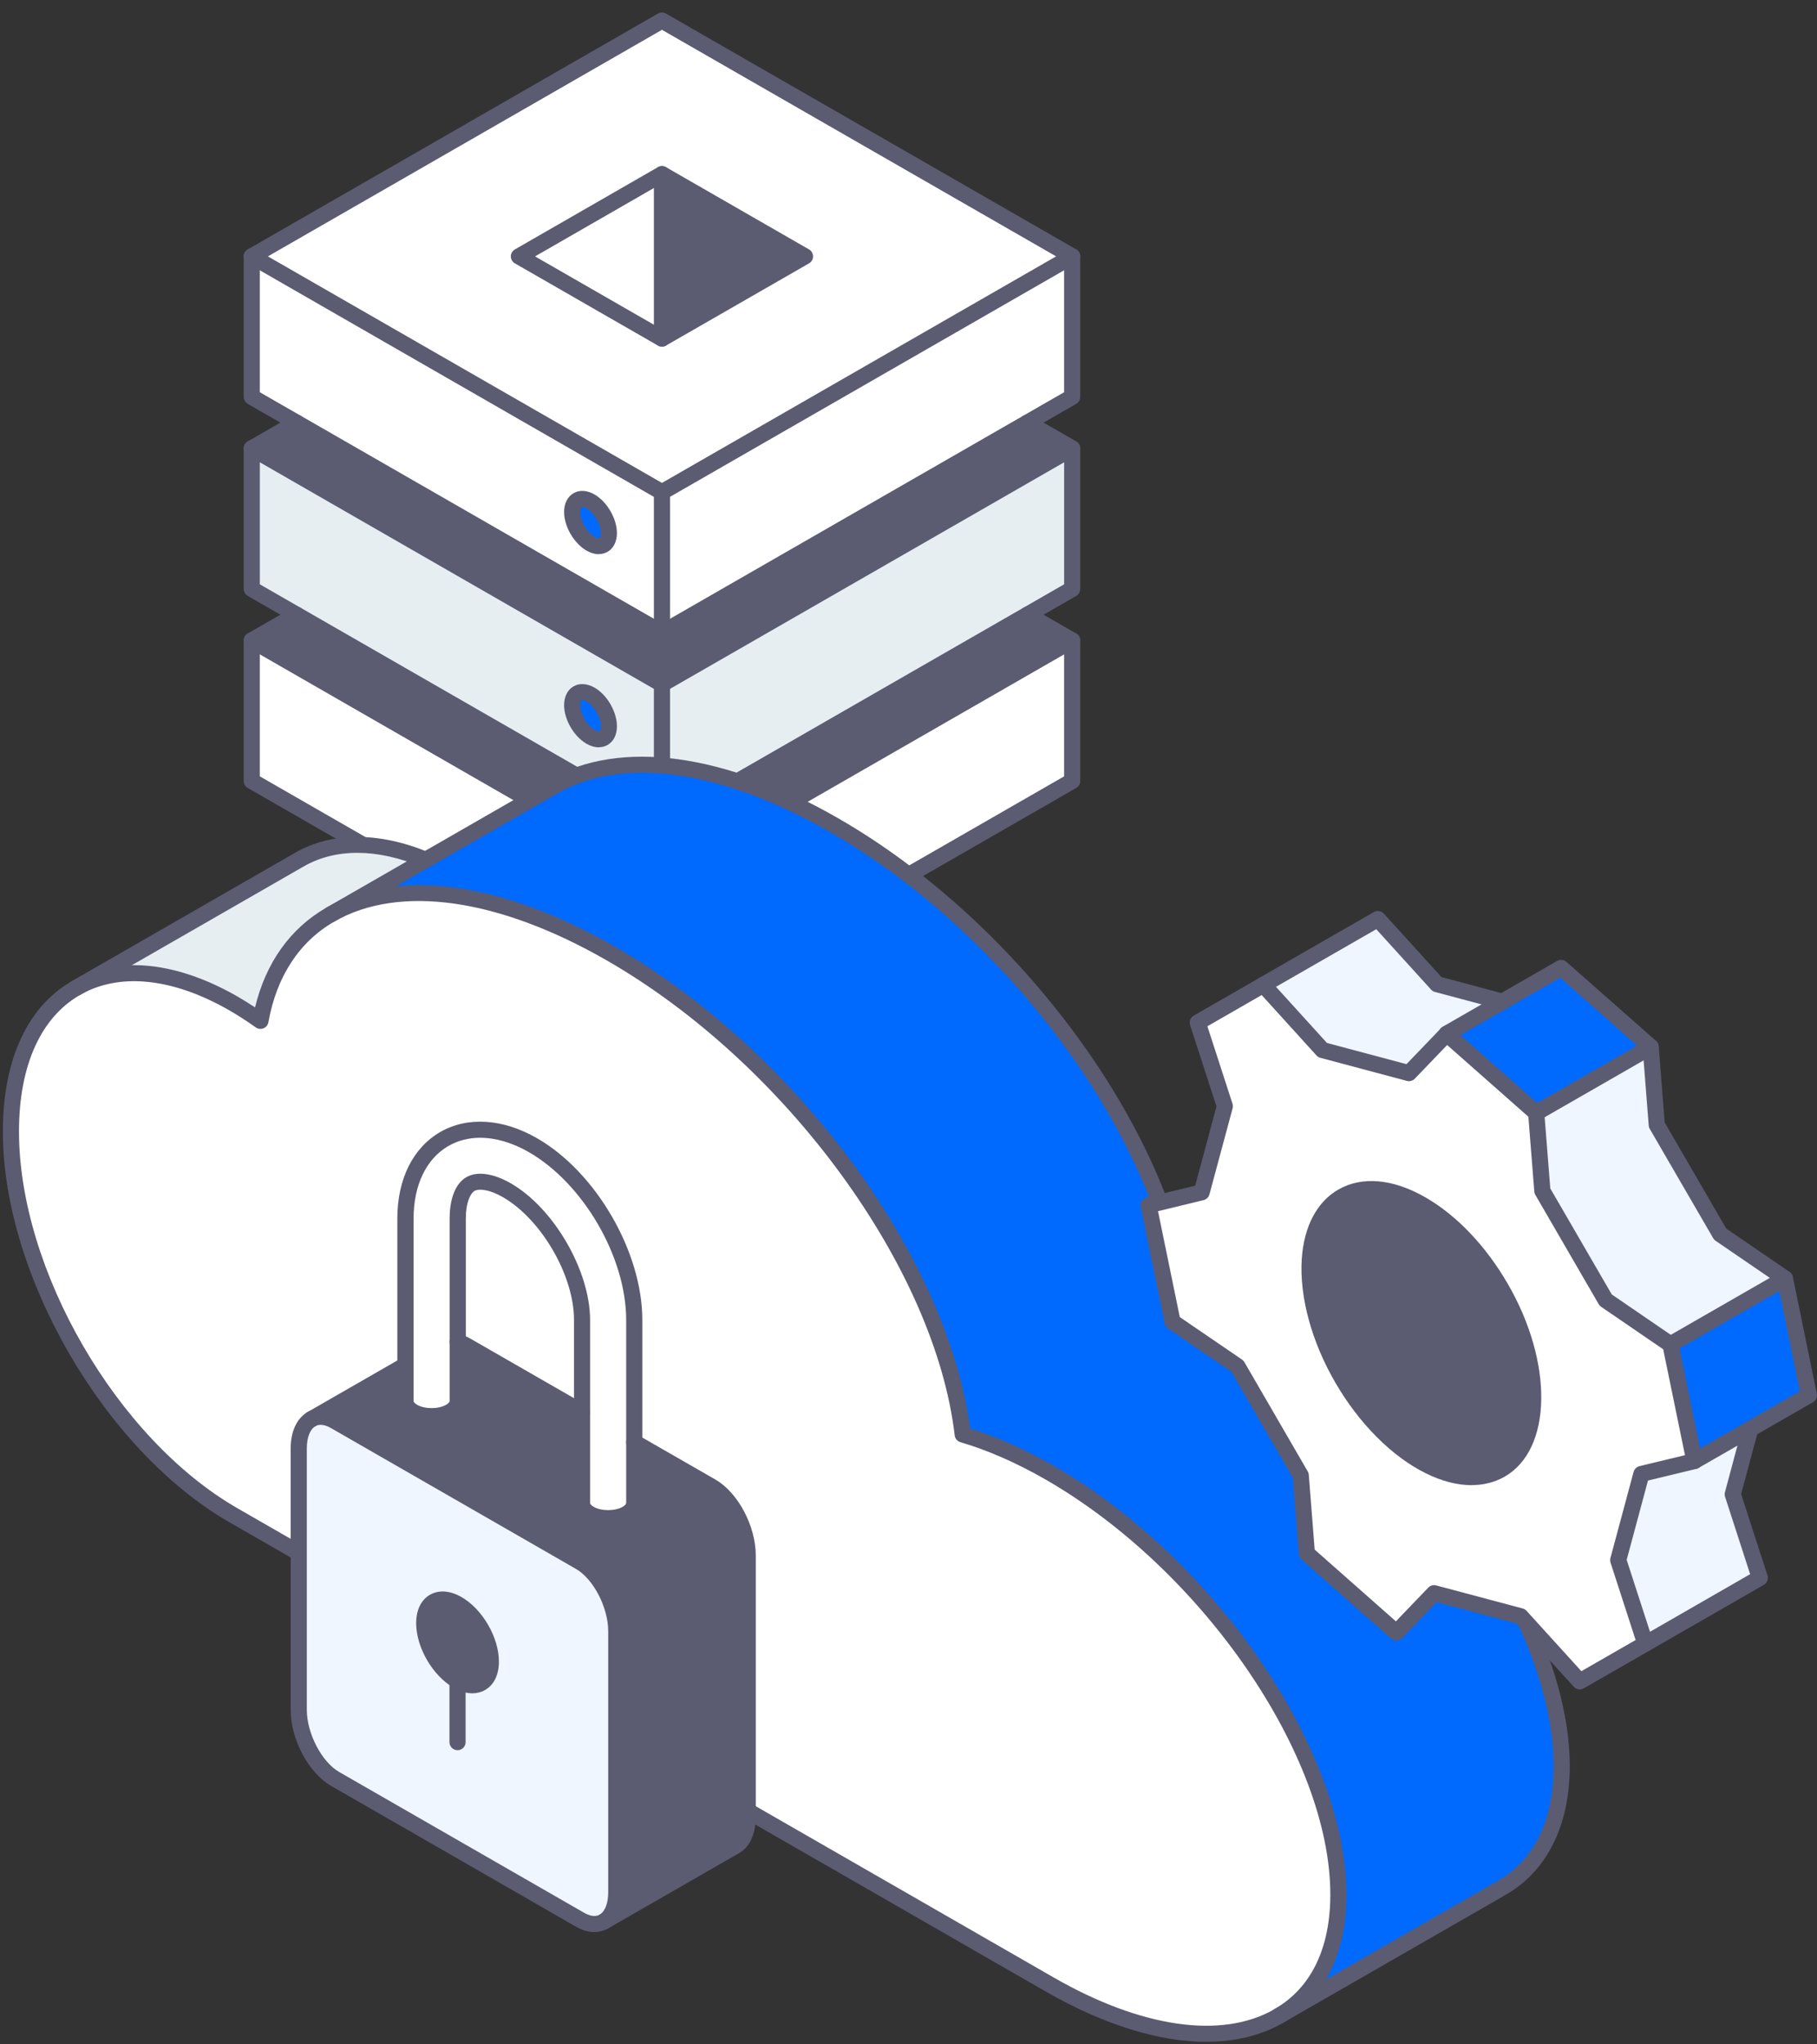 <svg width="120" height="135" viewBox="0 0 120 135" fill="none" xmlns="http://www.w3.org/2000/svg">
<rect x="0" y="0" width="120" height="135" fill="#333333" stroke="none"/>
<g clip-path="url(#clip0_7821_4413)">
<path d="M16.624 42.296V51.577L43.714 67.151V57.87L16.624 42.296ZM38.999 61.403C38.328 61.018 37.788 60.084 37.788 59.313C37.788 58.542 38.331 58.234 38.999 58.616C39.667 59.002 40.211 59.935 40.211 60.706C40.211 61.477 39.667 61.785 38.999 61.403Z" fill="white"/>
<path d="M16.624 29.612V38.893L43.714 54.467V45.186L16.624 29.612ZM38.999 48.648C38.328 48.266 37.788 47.329 37.788 46.562C37.788 45.794 38.331 45.479 38.999 45.865C39.667 46.247 40.211 47.184 40.211 47.952C40.211 48.719 39.667 49.034 38.999 48.648Z" fill="#E7EEF2"/>
<path d="M16.624 16.931V26.212L43.714 41.786V32.505L16.624 16.931ZM38.999 35.897C38.328 35.515 37.788 34.578 37.788 33.81C37.788 33.043 38.331 32.728 38.999 33.113C39.667 33.499 40.211 34.433 40.211 35.2C40.211 35.968 39.667 36.283 38.999 35.897Z" fill="white"/>
<path d="M16.624 16.931L43.714 32.505L70.808 16.931L43.718 1.357L16.627 16.931H16.624ZM43.718 22.361L34.271 16.931L43.718 11.498L53.165 16.931L43.718 22.361Z" fill="white"/>
<path d="M16.624 29.612L43.718 45.182L70.811 29.612L67.852 27.91L43.718 41.783L19.583 27.91L16.624 29.612Z" fill="#5B5B72"/>
<path d="M16.624 42.296L43.718 57.866L70.811 42.296L67.852 40.591L43.718 54.467L19.583 40.594L16.624 42.296Z" fill="#5B5B72"/>
<path d="M34.267 16.931L43.718 22.361V11.498L34.267 16.931Z" fill="white"/>
<path d="M37.788 33.807C37.788 34.574 38.331 35.512 38.999 35.894C39.667 36.279 40.211 35.968 40.211 35.197C40.211 34.426 39.667 33.495 38.999 33.11C38.328 32.724 37.788 33.039 37.788 33.807Z" fill="#006AFF"/>
<path d="M37.788 46.562C37.788 47.329 38.331 48.267 38.999 48.648C39.667 49.034 40.211 48.719 40.211 47.952C40.211 47.184 39.667 46.247 38.999 45.865C38.328 45.479 37.788 45.794 37.788 46.562Z" fill="#006AFF"/>
<path d="M37.788 59.313C37.788 60.084 38.331 61.018 38.999 61.403C39.667 61.785 40.211 61.474 40.211 60.706C40.211 59.939 39.667 59.002 38.999 58.616C38.328 58.234 37.788 58.545 37.788 59.313Z" fill="white"/>
<path d="M43.718 57.866V67.147L70.811 51.577V42.296L43.718 57.866Z" fill="white"/>
<path d="M43.718 45.182V54.467L70.811 38.893V29.612L43.718 45.182Z" fill="#E7EEF2"/>
<path d="M43.718 32.502V41.783L70.811 26.212V16.931L43.718 32.502Z" fill="white"/>
<path d="M43.718 11.498V22.361L53.165 16.931L43.718 11.498Z" fill="#5B5B72"/>
<path d="M43.718 33.032C43.81 33.032 43.902 33.007 43.984 32.961L71.078 17.387C71.241 17.292 71.344 17.119 71.344 16.928C71.344 16.737 71.241 16.563 71.078 16.468L43.984 0.897C43.821 0.802 43.614 0.802 43.451 0.897L16.361 16.471C16.197 16.567 16.094 16.74 16.094 16.931C16.094 17.122 16.197 17.296 16.361 17.391L43.451 32.965C43.533 33.011 43.625 33.036 43.718 33.036V33.032ZM69.746 16.931L43.718 31.89L17.693 16.931L43.718 1.969L69.746 16.928V16.931Z" fill="#5B5B72"/>
<path d="M43.717 22.891C43.81 22.891 43.902 22.866 43.984 22.82L53.431 17.391C53.594 17.296 53.697 17.122 53.697 16.931C53.697 16.74 53.594 16.567 53.431 16.471L43.984 11.038C43.82 10.943 43.614 10.943 43.451 11.038L34.004 16.471C33.84 16.567 33.737 16.74 33.737 16.931C33.737 17.122 33.84 17.296 34.004 17.391L43.451 22.82C43.533 22.866 43.625 22.891 43.717 22.891ZM52.099 16.931L43.717 21.749L35.336 16.931L43.717 12.11L52.099 16.931Z" fill="#5B5B72"/>
<path d="M43.718 42.313C43.81 42.313 43.902 42.289 43.984 42.243L71.078 26.669C71.241 26.573 71.344 26.4 71.344 26.209V16.928C71.344 16.634 71.106 16.397 70.811 16.397C70.516 16.397 70.278 16.634 70.278 16.928V25.901L43.718 41.167L17.16 25.901V16.928C17.16 16.634 16.922 16.397 16.627 16.397C16.332 16.397 16.094 16.634 16.094 16.928V26.209C16.094 26.4 16.197 26.573 16.361 26.669L43.451 42.243C43.533 42.289 43.625 42.313 43.718 42.313Z" fill="#5B5B72"/>
<path d="M43.718 45.713C43.81 45.713 43.902 45.688 43.984 45.642L71.078 30.068C71.241 29.973 71.344 29.799 71.344 29.608C71.344 29.417 71.241 29.244 71.078 29.148L68.118 27.447C67.866 27.302 67.539 27.387 67.39 27.642C67.244 27.896 67.33 28.222 67.585 28.367L69.746 29.608L43.718 44.567L17.693 29.608L19.85 28.367C20.105 28.222 20.191 27.896 20.045 27.642C19.899 27.387 19.573 27.302 19.317 27.447L16.361 29.148C16.197 29.244 16.094 29.417 16.094 29.608C16.094 29.799 16.197 29.973 16.361 30.068L43.451 45.642C43.533 45.688 43.625 45.713 43.718 45.713Z" fill="#5B5B72"/>
<path d="M43.718 54.998C43.81 54.998 43.902 54.973 43.984 54.927L71.078 39.353C71.241 39.258 71.344 39.084 71.344 38.893V29.612C71.344 29.318 71.106 29.081 70.811 29.081C70.516 29.081 70.278 29.318 70.278 29.612V38.585L43.718 53.852L17.16 38.585V29.612C17.16 29.318 16.922 29.081 16.627 29.081C16.332 29.081 16.094 29.318 16.094 29.612V38.893C16.094 39.084 16.197 39.258 16.361 39.353L43.451 54.927C43.533 54.973 43.625 54.998 43.718 54.998Z" fill="#5B5B72"/>
<path d="M43.718 58.397C43.81 58.397 43.902 58.372 43.984 58.326L71.078 42.752C71.241 42.657 71.344 42.483 71.344 42.292C71.344 42.101 71.241 41.928 71.078 41.833L68.118 40.131C67.862 39.986 67.539 40.071 67.39 40.326C67.244 40.58 67.33 40.902 67.585 41.051L69.746 42.292L43.718 57.254L17.693 42.292L19.85 41.051C20.105 40.906 20.191 40.58 20.045 40.326C19.896 40.071 19.573 39.986 19.317 40.131L16.361 41.833C16.197 41.928 16.094 42.101 16.094 42.292C16.094 42.483 16.197 42.657 16.361 42.752L43.451 58.326C43.533 58.372 43.625 58.397 43.718 58.397Z" fill="#5B5B72"/>
<path d="M43.718 67.678C43.81 67.678 43.902 67.653 43.984 67.607L71.078 52.033C71.241 51.938 71.344 51.765 71.344 51.574V42.292C71.344 41.999 71.106 41.762 70.811 41.762C70.516 41.762 70.278 41.999 70.278 42.292V51.266L43.718 66.532L17.16 51.266V42.292C17.16 41.999 16.922 41.762 16.627 41.762C16.332 41.762 16.094 41.999 16.094 42.292V51.574C16.094 51.765 16.197 51.938 16.361 52.033L43.451 67.607C43.533 67.653 43.625 67.678 43.718 67.678Z" fill="#5B5B72"/>
<path d="M43.718 22.891C44.012 22.891 44.251 22.654 44.251 22.361V11.498C44.251 11.205 44.012 10.968 43.718 10.968C43.423 10.968 43.185 11.205 43.185 11.498V22.361C43.185 22.654 43.423 22.891 43.718 22.891Z" fill="#5B5B72"/>
<path d="M43.718 42.313C44.012 42.313 44.251 42.077 44.251 41.783V32.502C44.251 32.208 44.012 31.971 43.718 31.971C43.423 31.971 43.185 32.208 43.185 32.502V41.783C43.185 42.077 43.423 42.313 43.718 42.313Z" fill="#5B5B72"/>
<path d="M43.718 54.998C44.012 54.998 44.251 54.761 44.251 54.467V45.186C44.251 44.892 44.012 44.655 43.718 44.655C43.423 44.655 43.185 44.892 43.185 45.186V54.467C43.185 54.761 43.423 54.998 43.718 54.998Z" fill="#5B5B72"/>
<path d="M43.718 67.678C44.012 67.678 44.251 67.441 44.251 67.148V57.866C44.251 57.573 44.012 57.336 43.718 57.336C43.423 57.336 43.185 57.573 43.185 57.866V67.148C43.185 67.441 43.423 67.678 43.718 67.678Z" fill="#5B5B72"/>
<path d="M39.543 36.59C39.749 36.59 39.948 36.541 40.122 36.442C40.517 36.215 40.744 35.763 40.744 35.2C40.744 34.252 40.094 33.131 39.266 32.654C38.779 32.371 38.271 32.339 37.877 32.569C37.482 32.795 37.255 33.248 37.255 33.81C37.255 34.765 37.905 35.883 38.737 36.361C39.007 36.516 39.284 36.597 39.547 36.597L39.543 36.59ZM38.459 33.478C38.516 33.478 38.609 33.503 38.733 33.573C39.237 33.863 39.678 34.627 39.678 35.204C39.678 35.402 39.625 35.505 39.589 35.526C39.554 35.547 39.44 35.54 39.266 35.441C38.761 35.151 38.321 34.39 38.321 33.81C38.321 33.612 38.374 33.51 38.41 33.488C38.42 33.481 38.438 33.478 38.459 33.478Z" fill="#5B5B72"/>
<path d="M39.543 49.345C39.749 49.345 39.948 49.296 40.122 49.197C40.52 48.97 40.744 48.518 40.744 47.955C40.744 47.004 40.094 45.882 39.266 45.408C38.779 45.129 38.271 45.097 37.877 45.324C37.482 45.55 37.255 46.003 37.255 46.565C37.255 47.52 37.905 48.638 38.737 49.115C39.007 49.271 39.284 49.349 39.543 49.349V49.345ZM38.459 46.229C38.516 46.229 38.609 46.254 38.733 46.325C39.237 46.615 39.678 47.375 39.678 47.955C39.678 48.153 39.625 48.256 39.589 48.277C39.554 48.298 39.44 48.291 39.266 48.192C38.761 47.902 38.321 47.142 38.321 46.562C38.321 46.364 38.374 46.261 38.41 46.24C38.42 46.233 38.438 46.229 38.459 46.229Z" fill="#5B5B72"/>
<path d="M39.543 62.097C39.752 62.097 39.948 62.047 40.126 61.944C40.52 61.718 40.747 61.265 40.747 60.706C40.747 59.755 40.097 58.634 39.269 58.156C38.779 57.877 38.271 57.845 37.877 58.071C37.482 58.298 37.258 58.751 37.258 59.309C37.258 60.261 37.909 61.382 38.736 61.86C39.006 62.015 39.284 62.093 39.547 62.093L39.543 62.097ZM38.459 58.984C38.516 58.984 38.612 59.005 38.736 59.079C39.237 59.369 39.681 60.133 39.681 60.71C39.681 60.908 39.628 61.011 39.593 61.028C39.557 61.05 39.44 61.042 39.269 60.944C38.765 60.653 38.324 59.889 38.324 59.313C38.324 59.115 38.378 59.012 38.413 58.995C38.424 58.987 38.441 58.984 38.463 58.984H38.459Z" fill="#5B5B72"/>
<path d="M0.721 74.717C0.721 84.048 7.301 95.395 15.419 100.064L69.326 131.049C75.476 134.586 80.948 135.149 84.433 133.143L84.447 133.132C86.92 131.707 88.391 128.983 88.391 125.11C88.391 115.779 79.853 103.307 69.326 97.252C67.322 96.102 65.393 95.264 63.581 94.734C62.281 83.627 52.372 69.882 40.342 62.967C32.796 58.627 26.085 57.94 21.814 60.399C19.416 61.778 17.785 64.144 17.199 67.416C16.613 66.999 16.02 66.617 15.419 66.267C11.44 63.982 7.83 63.724 5.184 65.153C2.43 66.642 0.721 69.956 0.721 74.717Z" fill="white"/>
<path d="M5.183 65.153C7.83 63.724 11.44 63.982 15.419 66.267C16.023 66.617 16.613 66.999 17.199 67.416C17.785 64.144 19.416 61.778 21.814 60.399L28.113 56.777C24.877 55.433 21.974 55.5 19.771 56.766L5.183 65.153Z" fill="#E7EEF2"/>
<path d="M28.113 56.777L21.814 60.399C26.088 57.94 32.8 58.63 40.342 62.967C52.372 69.882 62.281 83.627 63.581 94.734C65.393 95.264 67.322 96.102 69.326 97.252C79.853 103.307 88.391 115.779 88.391 125.11C88.391 128.98 86.92 131.707 84.447 133.132L99.177 124.668C101.66 123.243 103.138 120.516 103.138 116.635C103.138 107.308 94.601 94.836 84.074 88.781C82.07 87.631 80.141 86.793 78.326 86.259C77.029 75.156 67.12 61.407 55.087 54.495C47.544 50.155 40.833 49.469 36.559 51.927L28.11 56.78L28.113 56.777Z" fill="#006AFF"/>
<path d="M79.686 134.827C81.573 134.827 83.271 134.42 84.703 133.599C84.717 133.592 84.731 133.582 84.742 133.574C87.439 132.008 88.924 129.001 88.924 125.11C88.924 115.627 80.251 102.922 69.593 96.792C67.706 95.71 65.848 94.882 64.068 94.327C62.572 82.99 52.55 69.372 40.609 62.507C33.13 58.206 26.184 57.268 21.548 59.939C19.168 61.308 17.555 63.575 16.844 66.525C16.46 66.27 16.073 66.03 15.689 65.807C11.675 63.504 7.855 63.105 4.931 64.686C1.872 66.338 0.188 69.899 0.188 74.717C0.188 84.204 6.903 95.78 15.153 100.524L69.06 131.509C72.886 133.709 76.546 134.834 79.683 134.834L79.686 134.827ZM84.141 132.694C80.667 134.671 75.366 133.903 69.593 130.586L15.686 99.6C7.727 95.027 1.254 83.86 1.254 74.713C1.254 70.306 2.739 67.073 5.439 65.616C8.026 64.219 11.476 64.611 15.153 66.723C15.732 67.059 16.315 67.434 16.89 67.844C17.039 67.95 17.231 67.972 17.402 67.904C17.572 67.837 17.693 67.685 17.725 67.505C18.265 64.481 19.771 62.181 22.081 60.855C26.38 58.383 32.938 59.32 40.076 63.423C51.875 70.204 61.752 83.691 63.052 94.79C63.077 95.002 63.226 95.176 63.432 95.236C65.237 95.766 67.131 96.597 69.06 97.705C79.423 103.665 87.858 115.956 87.858 125.103C87.858 128.665 86.586 131.279 84.181 132.665C84.166 132.673 84.156 132.683 84.141 132.69V132.694Z" fill="#5B5B72"/>
<path d="M84.443 133.67C84.546 133.67 84.649 133.638 84.742 133.575L99.443 125.124C102.168 123.557 103.671 120.54 103.671 116.632C103.671 107.149 94.999 94.447 84.34 88.317C82.457 87.235 80.599 86.407 78.812 85.848C77.32 74.512 67.297 60.894 55.353 54.032C47.878 49.731 40.932 48.793 36.295 51.464L21.548 59.939C21.292 60.084 21.207 60.409 21.352 60.664C21.498 60.919 21.825 61.004 22.081 60.858L36.828 52.384C41.127 49.911 47.686 50.849 54.82 54.952C66.622 61.729 76.499 75.216 77.796 86.315C77.821 86.527 77.97 86.701 78.172 86.761C79.981 87.295 81.875 88.126 83.804 89.233C94.167 95.193 102.602 107.485 102.602 116.628C102.602 120.194 101.326 122.815 98.907 124.201L84.177 132.665C84.159 132.676 84.141 132.687 84.124 132.701C83.889 132.878 83.836 133.217 84.013 133.451C84.12 133.589 84.28 133.663 84.44 133.663L84.443 133.67Z" fill="#5B5B72"/>
<path d="M5.024 65.772C5.113 65.772 5.205 65.75 5.29 65.701L20.038 57.226C22.166 56.002 24.887 56.013 27.907 57.265C28.181 57.378 28.49 57.251 28.604 56.978C28.718 56.709 28.59 56.398 28.316 56.285C25.026 54.92 21.896 54.927 19.502 56.306L4.754 64.781C4.498 64.926 4.413 65.252 4.558 65.506C4.658 65.676 4.835 65.772 5.02 65.772H5.024Z" fill="#5B5B72"/>
<path d="M30.217 110.986C29.002 110.29 28.017 108.588 28.017 107.191C28.017 105.794 29.002 105.228 30.217 105.925C31.432 106.622 32.416 108.323 32.416 109.72C32.416 111.117 31.432 111.683 30.217 110.986ZM19.725 95.653V112.897C19.725 114.658 20.802 116.706 22.13 117.47L38.303 126.766C38.903 127.112 39.454 127.133 39.873 126.889L39.912 126.868C40.399 126.564 40.705 125.895 40.705 124.955V107.715C40.705 105.95 39.628 103.905 38.303 103.141L22.13 93.846C21.544 93.51 21.004 93.478 20.588 93.701L20.556 93.718C20.045 94.012 19.725 94.691 19.725 95.653Z" fill="#EFF6FF"/>
<path d="M26.774 90.146L20.588 93.701C21.004 93.478 21.544 93.51 22.13 93.846L38.303 103.141C39.628 103.905 40.705 105.953 40.705 107.715V124.955C40.705 125.895 40.399 126.564 39.912 126.868L48.549 121.906C49.057 121.612 49.377 120.933 49.377 119.967V102.727C49.377 100.966 48.3 98.918 46.975 98.154L41.884 95.229V99.257C41.884 99.512 41.717 99.767 41.38 99.961C40.705 100.35 39.61 100.35 38.935 99.961C38.598 99.767 38.431 99.512 38.431 99.257V93.244L30.799 88.858C30.6 88.745 30.405 88.664 30.22 88.618V92.555H30.217C30.202 92.799 30.039 93.043 29.716 93.227C29.041 93.616 27.95 93.616 27.271 93.227C26.948 93.039 26.785 92.799 26.77 92.555H26.767V90.146H26.774Z" fill="#5B5B72"/>
<path d="M26.774 90.146V92.555H26.778C26.792 92.799 26.955 93.043 27.279 93.227C27.954 93.616 29.048 93.616 29.723 93.227C30.05 93.039 30.213 92.799 30.224 92.555H30.227V80.461C30.227 79.344 30.544 78.495 31.073 78.19C31.602 77.886 32.498 78.038 33.468 78.597C36.161 80.143 38.438 84.066 38.438 87.164V99.257C38.438 99.512 38.605 99.767 38.943 99.961C39.618 100.35 40.708 100.35 41.387 99.961C41.724 99.767 41.891 99.512 41.891 99.257V87.164C41.891 82.849 38.95 77.777 35.198 75.619C33.112 74.42 30.981 74.271 29.346 75.212C27.712 76.153 26.774 78.063 26.774 80.461V90.146Z" fill="white"/>
<path d="M28.014 107.191C28.014 108.588 28.998 110.29 30.213 110.987C31.428 111.683 32.412 111.117 32.412 109.72C32.412 108.323 31.428 106.622 30.213 105.925C28.998 105.228 28.014 105.794 28.014 107.191Z" fill="#5B5B72"/>
<path d="M39.912 127.399C40.008 127.399 40.108 127.374 40.197 127.317C40.868 126.896 41.237 126.058 41.237 124.955V107.715C41.237 105.755 40.065 103.544 38.569 102.681L22.393 93.386C21.662 92.965 20.93 92.912 20.333 93.234C20.073 93.372 19.977 93.694 20.116 93.952C20.258 94.21 20.578 94.305 20.837 94.168C21.189 93.98 21.63 94.171 21.86 94.305L38.033 103.601C39.191 104.266 40.168 106.151 40.168 107.715V124.955C40.168 125.658 39.966 126.207 39.625 126.419C39.376 126.575 39.301 126.904 39.458 127.151C39.561 127.31 39.731 127.399 39.909 127.399H39.912Z" fill="#5B5B72"/>
<path d="M39.259 127.583C39.571 127.583 39.87 127.505 40.143 127.349C40.399 127.201 40.484 126.875 40.339 126.624C40.193 126.373 39.863 126.285 39.61 126.433C39.273 126.628 38.861 126.472 38.573 126.309L22.401 117.014C21.242 116.349 20.262 114.463 20.262 112.9V95.657C20.262 94.935 20.471 94.383 20.827 94.182C21.082 94.037 21.168 93.711 21.022 93.457C20.876 93.202 20.549 93.114 20.294 93.262C19.597 93.662 19.196 94.535 19.196 95.657V112.9C19.196 114.86 20.368 117.07 21.868 117.933L38.04 127.229C38.456 127.466 38.871 127.586 39.262 127.586L39.259 127.583Z" fill="#5B5B72"/>
<path d="M31.201 111.818C31.503 111.818 31.787 111.743 32.039 111.598C32.625 111.259 32.949 110.594 32.949 109.72C32.949 108.129 31.865 106.261 30.483 105.465C29.723 105.03 28.984 104.973 28.394 105.313C27.808 105.649 27.485 106.318 27.485 107.191C27.485 108.783 28.568 110.65 29.95 111.446C30.38 111.694 30.806 111.818 31.201 111.818ZM29.233 106.155C29.439 106.155 29.687 106.233 29.947 106.381C30.995 106.982 31.879 108.511 31.879 109.717C31.879 110.187 31.741 110.537 31.503 110.675C31.261 110.813 30.888 110.757 30.48 110.523C29.431 109.922 28.547 108.394 28.547 107.188C28.547 106.717 28.685 106.367 28.923 106.229C29.009 106.18 29.115 106.155 29.229 106.155H29.233Z" fill="#5B5B72"/>
<path d="M30.217 115.574C30.512 115.574 30.75 115.337 30.75 115.044V110.986C30.75 110.693 30.512 110.456 30.217 110.456C29.922 110.456 29.684 110.693 29.684 110.986V115.044C29.684 115.337 29.922 115.574 30.217 115.574Z" fill="#5B5B72"/>
<path d="M39.877 127.424C39.966 127.424 40.058 127.399 40.143 127.353L48.819 122.369C49.516 121.969 49.914 121.096 49.914 119.974V102.734C49.914 100.771 48.741 98.561 47.245 97.701L42.154 94.776C41.898 94.631 41.575 94.716 41.426 94.971C41.28 95.225 41.365 95.547 41.621 95.696L46.712 98.621C47.871 99.286 48.848 101.171 48.848 102.734V119.974C48.848 120.696 48.638 121.248 48.286 121.453L39.61 126.437C39.355 126.582 39.269 126.907 39.415 127.162C39.514 127.332 39.692 127.427 39.877 127.427V127.424Z" fill="#5B5B72"/>
<path d="M38.434 93.775C38.619 93.775 38.797 93.679 38.896 93.51C39.042 93.255 38.956 92.933 38.701 92.785L31.069 88.398C30.824 88.257 30.582 88.158 30.348 88.101C30.06 88.031 29.773 88.207 29.705 88.49C29.637 88.777 29.811 89.064 30.099 89.131C30.234 89.162 30.38 89.226 30.536 89.315L38.164 93.701C38.249 93.75 38.338 93.771 38.431 93.771L38.434 93.775Z" fill="#5B5B72"/>
<path d="M20.557 94.249C20.645 94.249 20.738 94.228 20.823 94.178L27.041 90.606C27.296 90.461 27.382 90.135 27.236 89.881C27.09 89.626 26.763 89.541 26.508 89.686L20.29 93.258C20.034 93.403 19.949 93.729 20.095 93.984C20.194 94.153 20.372 94.249 20.557 94.249Z" fill="#5B5B72"/>
<path d="M40.161 100.778C40.697 100.778 41.23 100.658 41.65 100.421C42.14 100.138 42.421 99.714 42.421 99.257V87.164C42.421 82.675 39.365 77.402 35.461 75.159C33.205 73.865 30.878 73.716 29.076 74.752C27.275 75.789 26.241 77.868 26.241 80.458V92.551C26.241 92.59 26.245 92.632 26.255 92.668C26.309 93.071 26.575 93.428 27.012 93.683C27.851 94.164 29.154 94.164 29.989 93.683C30.43 93.432 30.696 93.071 30.75 92.664C30.757 92.625 30.764 92.59 30.764 92.548V80.454C30.764 79.432 31.055 78.809 31.339 78.643C31.627 78.477 32.316 78.541 33.205 79.05C35.752 80.514 37.909 84.228 37.909 87.157V99.25C37.909 99.707 38.189 100.131 38.679 100.414C39.095 100.655 39.632 100.775 40.168 100.775L40.161 100.778ZM31.716 75.134C32.732 75.134 33.834 75.453 34.928 76.082C38.53 78.155 41.355 83.022 41.355 87.168V99.261C41.355 99.303 41.291 99.403 41.117 99.505C40.609 99.795 39.717 99.795 39.209 99.505C39.031 99.403 38.971 99.303 38.971 99.261V87.168C38.971 83.906 36.573 79.772 33.734 78.141C32.579 77.476 31.51 77.327 30.803 77.734C30.096 78.137 29.695 79.135 29.695 80.461V92.487C29.695 92.487 29.695 92.512 29.695 92.526C29.695 92.579 29.616 92.675 29.46 92.767C28.952 93.06 28.057 93.06 27.549 92.767C27.392 92.675 27.318 92.579 27.314 92.526C27.314 92.512 27.314 92.502 27.314 92.487V80.461C27.314 78.261 28.152 76.514 29.62 75.672C30.249 75.311 30.963 75.131 31.727 75.131L31.716 75.134Z" fill="#5B5B72"/>
<path d="M75.856 79.584L77.441 87.288L81.725 90.213L85.907 97.425L86.312 102.579L92.221 107.8L94.711 105.203L100.424 106.728L104.332 111.029L108.663 108.542L106.872 103.021L108.404 97.33L111.903 96.484L110.319 88.781L106.041 85.855L101.859 78.643L101.451 73.49L95.542 68.272L93.052 70.865L87.342 69.341L83.434 65.032L79.103 67.522L80.894 73.044L79.363 78.732L75.853 79.581L75.856 79.584ZM88.653 91.037C87.072 88.314 86.358 85.473 86.504 83.188C86.625 81.289 87.339 79.768 88.65 79.015C91.538 77.356 96.221 80.047 99.109 85.031C101.998 90.008 101.994 95.391 99.109 97.05C97.791 97.804 96.114 97.659 94.405 96.813C92.348 95.798 90.231 93.754 88.653 91.037Z" fill="white"/>
<path d="M83.434 65.032L87.342 69.341L93.052 70.862L95.546 68.269L99.234 66.15L94.906 64.99L90.998 60.689L83.434 65.032Z" fill="#EFF6FF"/>
<path d="M86.504 83.185C86.358 85.47 87.076 88.314 88.653 91.034C90.227 93.75 92.345 95.795 94.406 96.81C96.114 97.655 97.795 97.8 99.109 97.047C101.994 95.388 101.998 90.001 99.109 85.028C96.221 80.044 91.538 77.352 88.65 79.011C87.335 79.768 86.625 81.285 86.504 83.185Z" fill="#5B5B72"/>
<path d="M95.546 68.269L101.454 73.486L109.018 69.135L103.103 63.922L95.546 68.269Z" fill="#006AFF"/>
<path d="M101.454 73.486L101.863 78.64L106.045 85.848L110.319 88.773L117.883 84.426L113.609 81.501L109.423 74.289L109.018 69.135L101.454 73.486Z" fill="#EFF6FF"/>
<path d="M108.4 97.326L106.872 103.021L108.663 108.542L116.223 104.195L114.436 98.67L115.591 94.362L111.903 96.481L108.4 97.326Z" fill="#EFF6FF"/>
<path d="M110.319 88.773L111.903 96.481L119.467 92.137L117.882 84.426L110.319 88.773Z" fill="#006AFF"/>
<path d="M104.336 111.56C104.428 111.56 104.517 111.535 104.602 111.489L108.933 109.002C109.15 108.878 109.249 108.617 109.174 108.38L107.43 103.007L108.837 97.768L112.031 96.997C112.308 96.93 112.486 96.654 112.429 96.375L110.844 88.671C110.816 88.537 110.738 88.416 110.624 88.338L106.446 85.48L102.385 78.477L101.987 73.444C101.976 73.306 101.913 73.178 101.809 73.09L95.901 67.873C95.688 67.685 95.361 67.696 95.162 67.904L92.888 70.271L87.634 68.87L83.829 64.679C83.662 64.495 83.385 64.449 83.168 64.576L78.837 67.066C78.62 67.19 78.521 67.452 78.595 67.689L80.34 73.062L78.933 78.296L75.732 79.071C75.455 79.138 75.277 79.414 75.334 79.694L76.918 87.397C76.947 87.532 77.025 87.652 77.139 87.73L81.324 90.588L85.385 97.591L85.779 102.625C85.79 102.763 85.854 102.89 85.957 102.982L91.865 108.203C92.078 108.394 92.405 108.38 92.604 108.171L94.878 105.801L100.136 107.202L103.941 111.39C104.044 111.503 104.19 111.563 104.336 111.563V111.56ZM108.023 108.298L104.439 110.357L100.818 106.371C100.751 106.296 100.658 106.24 100.562 106.215L94.85 104.694C94.661 104.644 94.462 104.701 94.327 104.839L92.188 107.067L86.824 102.328L86.436 97.386C86.429 97.308 86.408 97.231 86.365 97.163L82.184 89.951C82.145 89.884 82.088 89.824 82.024 89.778L77.917 86.973L76.478 79.98L79.487 79.251C79.675 79.206 79.825 79.061 79.874 78.873L81.406 73.185C81.43 73.086 81.43 72.984 81.398 72.885L79.739 67.77L83.324 65.708L86.945 69.698C87.012 69.772 87.104 69.829 87.204 69.853L92.913 71.378C93.098 71.427 93.3 71.374 93.436 71.233L95.574 69.008L100.939 73.744L101.33 78.686C101.337 78.763 101.358 78.841 101.401 78.908L105.583 86.121C105.622 86.188 105.675 86.248 105.742 86.294L109.842 89.099L111.281 96.092L108.279 96.817C108.091 96.863 107.942 97.008 107.888 97.195L106.357 102.887C106.332 102.986 106.332 103.088 106.364 103.187L108.023 108.302V108.298Z" fill="#5B5B72"/>
<path d="M97.187 98.069C97.987 98.069 98.726 97.882 99.376 97.51C102.517 95.703 102.602 89.987 99.571 84.766C98.129 82.276 96.203 80.256 94.146 79.071C92 77.837 89.95 77.653 88.383 78.555C86.966 79.372 86.11 81.006 85.971 83.156C85.815 85.632 86.621 88.604 88.192 91.306C89.758 94.008 91.936 96.191 94.168 97.291C95.216 97.811 96.239 98.073 97.184 98.073L97.187 98.069ZM90.579 79.05C91.499 79.05 92.533 79.365 93.617 79.987C95.514 81.077 97.301 82.962 98.651 85.293C101.341 89.93 101.429 95.101 98.847 96.591C97.742 97.224 96.249 97.135 94.644 96.339C92.594 95.328 90.579 93.297 89.115 90.772C87.648 88.243 86.891 85.491 87.033 83.22C87.147 81.434 87.815 80.104 88.913 79.471C89.403 79.188 89.965 79.05 90.576 79.05H90.579Z" fill="#5B5B72"/>
<path d="M111.903 97.011C111.992 97.011 112.084 96.99 112.17 96.941L119.734 92.597C119.932 92.484 120.036 92.254 119.989 92.031L118.405 84.32C118.376 84.186 118.298 84.066 118.184 83.988L114.006 81.13L109.942 74.126L109.548 69.093C109.537 68.955 109.473 68.828 109.37 68.736L103.454 63.519C103.284 63.366 103.032 63.342 102.836 63.455L95.276 67.802C95.02 67.947 94.935 68.272 95.081 68.527C95.23 68.782 95.553 68.867 95.809 68.722L103.035 64.566L108.499 69.386L108.887 74.328C108.894 74.406 108.915 74.484 108.958 74.551L113.143 81.763C113.182 81.83 113.239 81.89 113.303 81.936L117.403 84.741L118.867 91.865L111.637 96.017C111.381 96.162 111.296 96.488 111.441 96.743C111.541 96.912 111.718 97.008 111.903 97.008V97.011Z" fill="#5B5B72"/>
<path d="M101.454 74.017C101.543 74.017 101.635 73.995 101.721 73.946L109.285 69.599C109.54 69.454 109.626 69.128 109.48 68.874C109.334 68.619 109.008 68.534 108.752 68.679L101.188 73.026C100.932 73.171 100.847 73.497 100.992 73.751C101.092 73.921 101.27 74.017 101.454 74.017Z" fill="#5B5B72"/>
<path d="M110.319 89.304C110.407 89.304 110.5 89.283 110.585 89.233L118.149 84.886C118.405 84.741 118.49 84.416 118.344 84.161C118.199 83.906 117.872 83.822 117.616 83.966L110.052 88.314C109.796 88.459 109.711 88.784 109.857 89.039C109.956 89.209 110.134 89.304 110.319 89.304Z" fill="#5B5B72"/>
<path d="M99.234 66.681C99.468 66.681 99.685 66.525 99.749 66.288C99.827 66.005 99.656 65.715 99.372 65.637L95.198 64.519L91.393 60.331C91.226 60.148 90.948 60.102 90.732 60.229L83.168 64.573C82.912 64.718 82.827 65.043 82.972 65.298C83.122 65.552 83.448 65.637 83.701 65.492L90.892 61.361L94.512 65.347C94.579 65.421 94.668 65.478 94.768 65.503L99.095 66.659C99.141 66.67 99.188 66.677 99.234 66.677V66.681Z" fill="#5B5B72"/>
<path d="M108.663 109.073C108.752 109.073 108.844 109.052 108.929 109.002L116.49 104.655C116.706 104.531 116.806 104.27 116.731 104.033L114.99 98.66L116.106 94.504C116.181 94.221 116.014 93.931 115.729 93.853C115.445 93.775 115.154 93.945 115.076 94.228L113.921 98.536C113.896 98.635 113.896 98.737 113.928 98.837L115.584 103.951L108.396 108.086C108.141 108.231 108.055 108.557 108.201 108.811C108.3 108.981 108.478 109.077 108.663 109.077V109.073Z" fill="#5B5B72"/>
</g>
<defs>
<clipPath id="clip0_7821_4413">
<rect width="119.812" height="134" fill="white" transform="matrix(-1 0 0 1 120 0.827)"/>
</clipPath>
</defs>
</svg>
